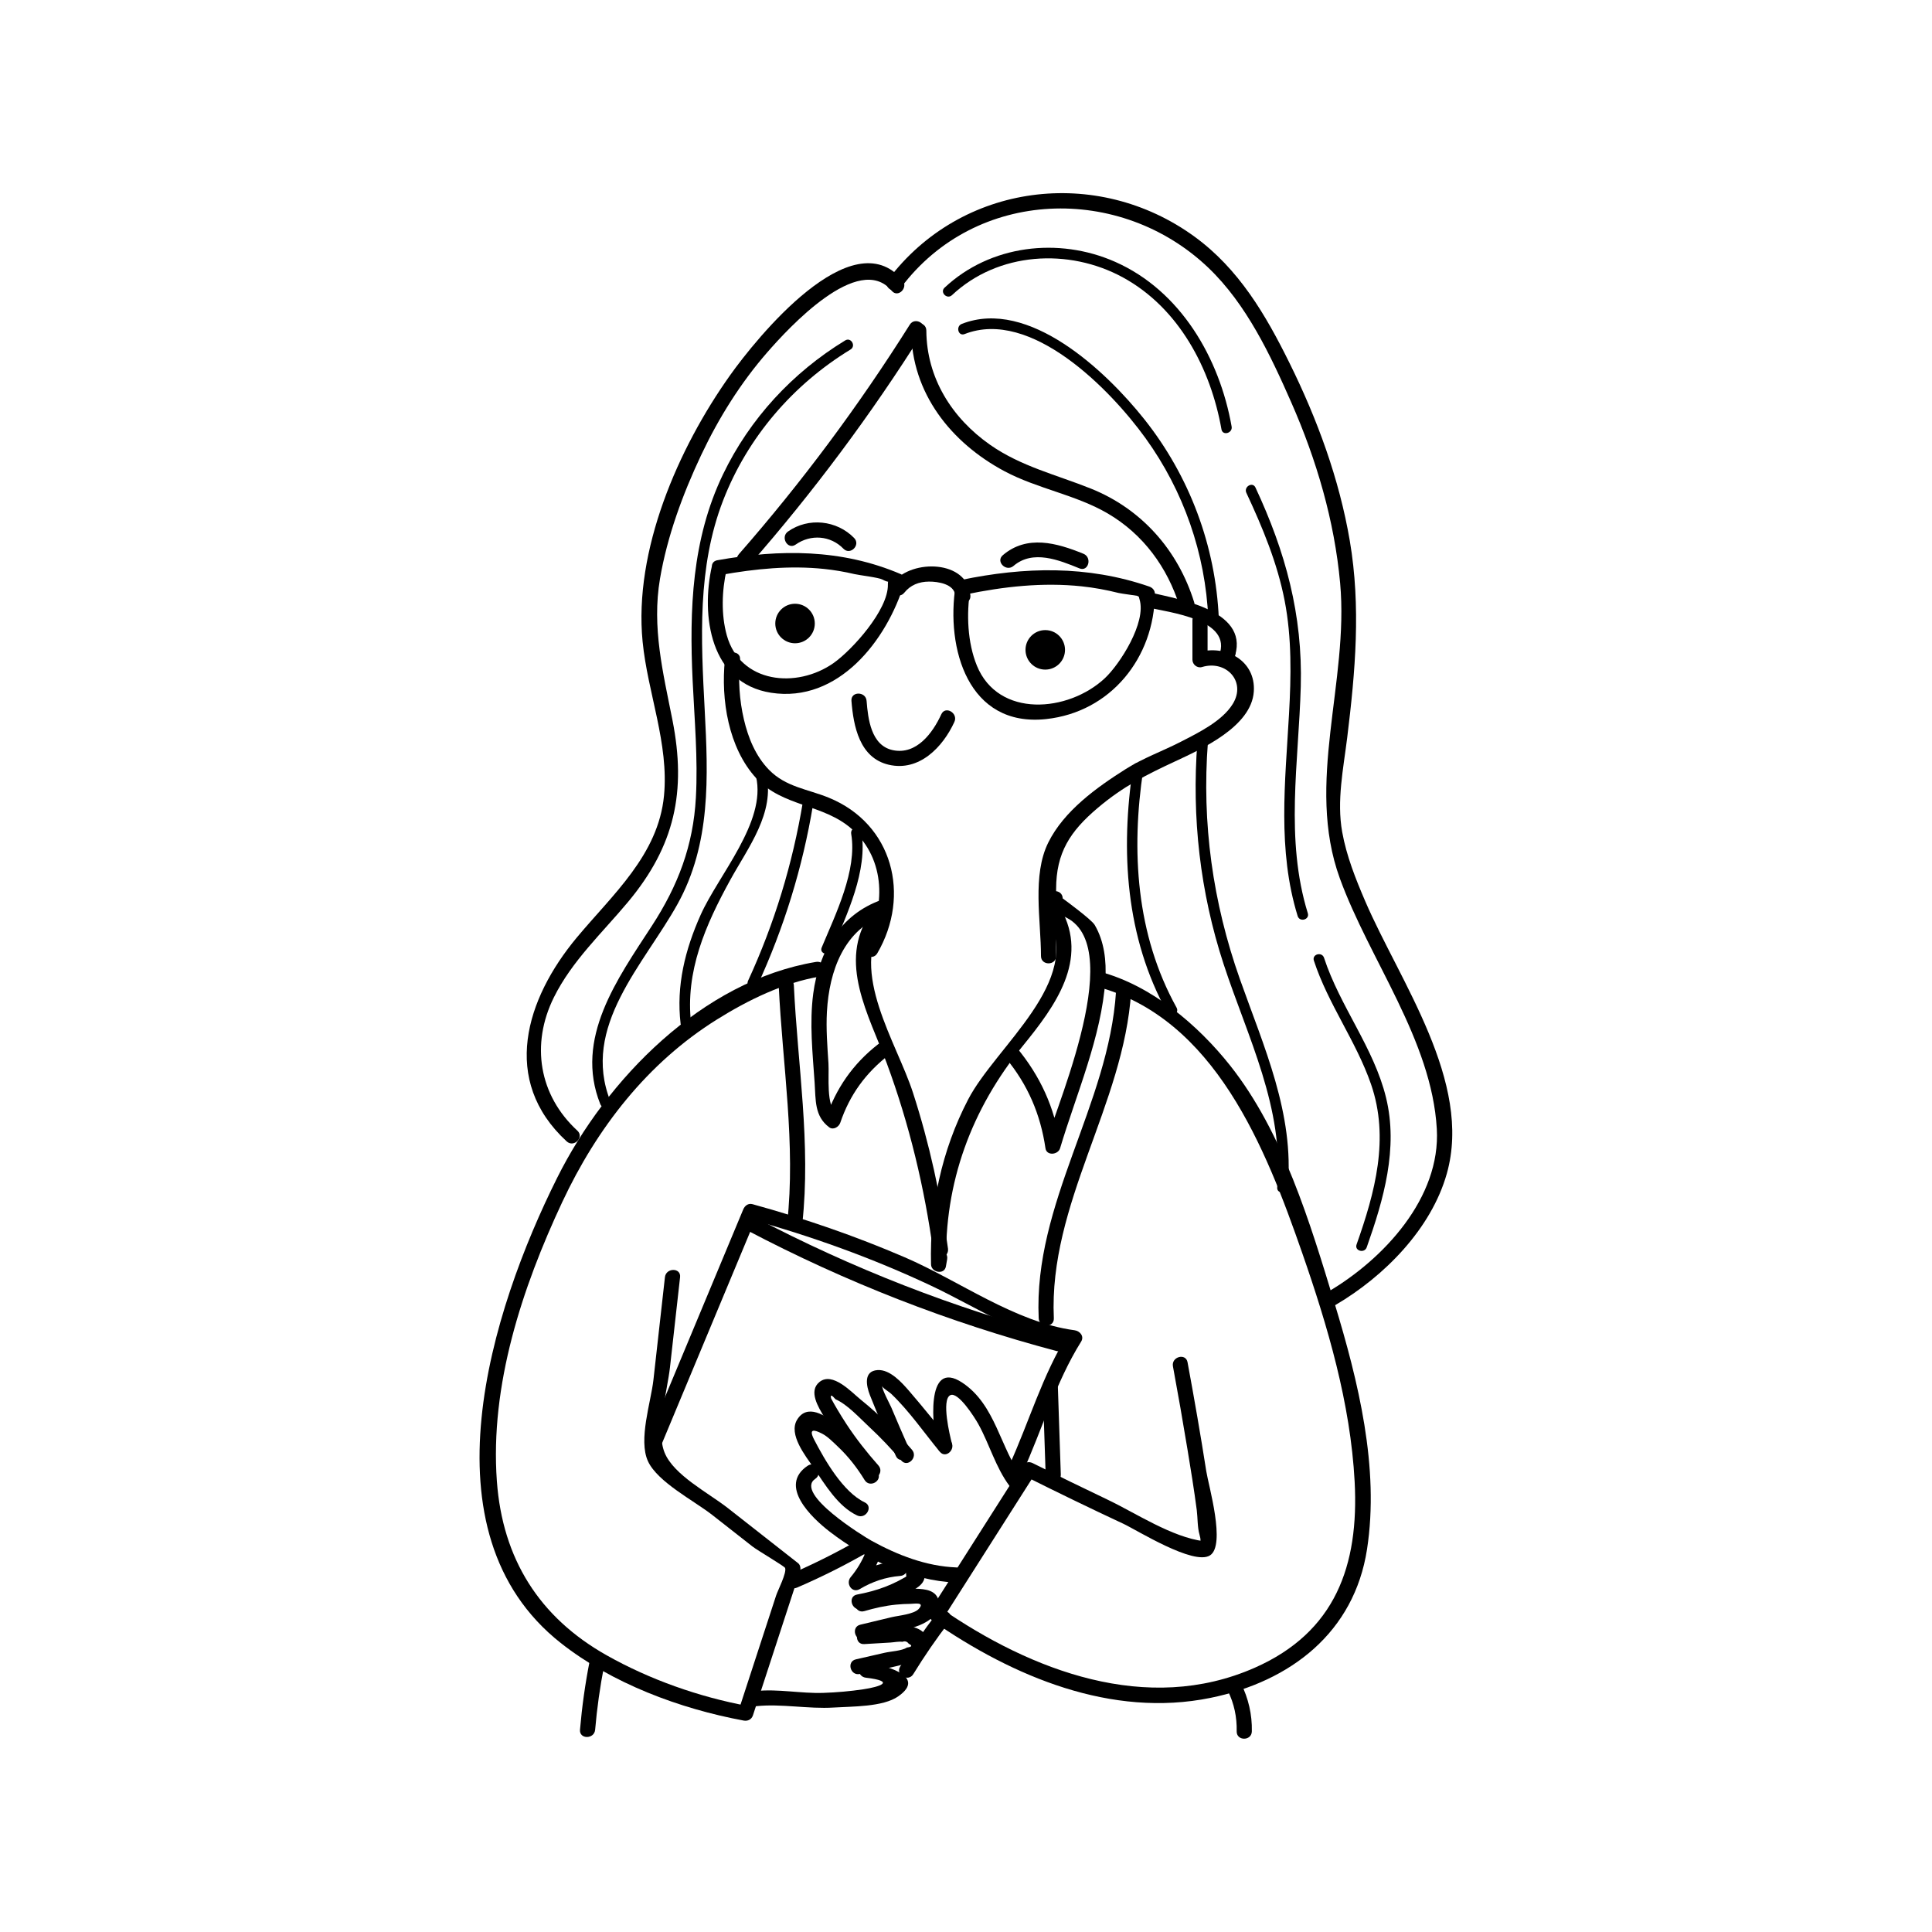 <?xml version="1.0" encoding="UTF-8" standalone="no"?>
<!DOCTYPE svg PUBLIC "-//W3C//DTD SVG 1.1//EN" "http://www.w3.org/Graphics/SVG/1.1/DTD/svg11.dtd">
<svg xmlns="http://www.w3.org/2000/svg" xmlns:xlink="http://www.w3.org/1999/xlink" xmlns:serif="http://www.serif.com/" width="1000px" height="1000px" version="1.1" xml:space="preserve" style="fill-rule:evenodd;clip-rule:evenodd;stroke-linejoin:round;stroke-miterlimit:2;">
    <g transform="matrix(1,0,0,1,-10.358,-32.913)">
        <g transform="matrix(0.992,0,0,0.992,-419.606,-342.26)">
            <path d="M811.672,722.427C809.517,743.201 813.476,768.404 827.986,784.226C841.766,799.253 863.146,797.588 877.979,810.844C895.725,826.702 895.727,852.074 884.361,871.603C881.797,876.007 888.624,879.989 891.184,875.591C908.772,845.371 899.316,808.082 865.874,794.417C854.78,789.884 843.486,788.889 834.666,779.853C827.688,772.702 823.823,763.173 821.58,753.586C819.233,743.555 818.508,732.706 819.574,722.427C820.098,717.374 812.192,717.411 811.672,722.427Z" style="fill-rule:nonzero;"/>
        </g>
        <g transform="matrix(0.992,0,0,0.992,-419.606,-342.26)">
            <path d="M1055.61,701.813L1055.61,722.427C1055.61,724.936 1058.14,726.99 1060.61,726.237C1073.13,722.418 1083.89,733.759 1076.65,745.505C1071.09,754.516 1058.62,760.559 1049.52,765.245C1039.91,770.189 1030.02,773.651 1020.88,779.427C1005.65,789.049 988.622,801.249 980.408,817.789C971.903,834.915 976.584,858.361 976.584,877.033C976.584,882.117 984.486,882.126 984.486,877.033L984.486,842.121C984.486,823.078 991.829,811.918 1006.13,799.808C1019.58,788.422 1031.69,782.397 1046.38,775.555C1060.41,769.017 1086.36,757.37 1087.63,739.073C1088.77,722.656 1072.59,714.324 1058.51,718.617C1060.17,719.887 1061.84,721.157 1063.51,722.427L1063.51,701.813C1063.51,696.729 1055.61,696.72 1055.61,701.813Z" style="fill-rule:nonzero;"/>
        </g>
        <g transform="matrix(0.992,0,0,0.992,-419.606,-342.26)">
            <path d="M804.942,673.277C798.957,699.611 804.102,734.737 835.771,739.66C870.783,745.103 896.221,712.375 905.325,682.249C905.777,680.754 905.061,678.453 903.509,677.788C872.585,664.538 840.395,664.7 807.701,670.518C802.703,671.407 804.821,679.024 809.802,678.138C827.519,674.985 845.529,673.175 863.502,675.065C868.787,675.62 874.111,676.526 879.286,677.75C881.727,678.327 891.876,679.504 893.861,680.583C900.191,684.027 896.585,678.034 896.708,683.131C897.03,696.472 877.884,717.494 868.298,724.209C849.039,737.7 819.666,734.737 812.665,709.723C809.628,698.872 810.069,686.344 812.562,675.378C813.687,670.427 806.07,668.313 804.942,673.277Z" style="fill-rule:nonzero;"/>
        </g>
        <g transform="matrix(0.992,0,0,0.992,-419.606,-342.26)">
            <path d="M932.062,683.584C926.811,716.538 938.571,757.767 979.263,753.392C1012.94,749.772 1035.73,721.405 1036.02,688.071C1036.04,686.244 1034.77,684.83 1033.12,684.261C1000.9,673.113 967.888,673.928 934.821,680.825C929.846,681.863 931.952,689.481 936.922,688.445C956.98,684.261 977.397,681.963 997.862,684.134C1004.32,684.82 1010.76,685.997 1017.05,687.584C1018.49,687.945 1026.71,689.009 1026.8,689.079C1028.95,690.63 1026.89,687.351 1027.99,690.859C1031.76,702.958 1017.71,724.8 1009.86,732.121C990.798,749.873 954.357,753.025 943.145,725.523C938.213,713.424 937.63,698.561 939.682,685.685C940.474,680.71 932.861,678.568 932.062,683.584Z" style="fill-rule:nonzero;"/>
        </g>
        <g transform="matrix(0.992,0,0,0.992,-419.606,-342.26)">
            <path d="M905.242,687.486C908.524,683.394 912.932,681.715 918.103,681.661C922.824,681.613 931.366,682.892 931.856,688.929C932.264,693.963 940.169,694.007 939.758,688.929C938.249,670.319 909.299,669.874 899.654,681.898C896.502,685.828 902.059,691.455 905.242,687.486Z" style="fill-rule:nonzero;"/>
        </g>
        <g transform="matrix(0.992,0,0,0.992,-419.606,-342.26)">
            <path d="M1031.91,695.046C1043.32,697.771 1076.9,701.329 1069.5,720.266C1072.04,720.966 1074.58,721.666 1077.12,722.367C1077.4,721.592 1077.68,720.817 1077.97,720.043C1079.71,715.257 1072.08,713.194 1070.35,717.942C1070.07,718.717 1069.78,719.491 1069.5,720.266C1067.75,725.086 1075.3,727.03 1077.12,722.367C1086.99,697.124 1049.71,691.176 1034.01,687.426C1029.07,686.245 1026.96,693.863 1031.91,695.046Z" style="fill-rule:nonzero;"/>
        </g>
        <g transform="matrix(0.992,0,0,0.992,-419.606,-342.26)">
            <path d="M858.569,703.531C858.569,709.223 853.954,713.838 848.262,713.838C842.57,713.838 837.955,709.223 837.955,703.531C837.955,697.839 842.57,693.224 848.262,693.224C853.954,693.224 858.569,697.839 858.569,703.531Z" style="fill-rule:nonzero;"/>
        </g>
        <g transform="matrix(0.992,0,0,0.992,-419.606,-342.26)">
            <path d="M989.125,717.274C989.125,722.966 984.51,727.581 978.818,727.581C973.125,727.581 968.511,722.966 968.511,717.274C968.511,711.581 973.125,706.967 978.818,706.967C984.51,706.967 989.125,711.581 989.125,717.274Z" style="fill-rule:nonzero;"/>
        </g>
        <g transform="matrix(0.992,0,0,0.992,-419.606,-342.26)">
            <path d="M848.587,662.342C856.42,656.828 866.786,657.577 873.514,664.505C877.063,668.16 882.648,662.569 879.102,658.917C870.082,649.63 855.247,648.022 844.598,655.519C840.472,658.424 844.416,665.279 848.587,662.342Z" style="fill-rule:nonzero;"/>
        </g>
        <g transform="matrix(0.992,0,0,0.992,-419.606,-342.26)">
            <path d="M962.252,673.482C972.354,664.845 985.979,670.407 996.654,674.765C1001.36,676.686 1003.41,669.045 998.754,667.145C984.82,661.456 969.3,657.091 956.664,667.894C952.793,671.204 958.405,676.771 962.252,673.482Z" style="fill-rule:nonzero;"/>
        </g>
        <g transform="matrix(0.992,0,0,0.992,-419.606,-342.26)">
            <path d="M877.693,743.891C878.74,757.175 881.93,773.655 897.128,777.212C913.058,780.94 925.398,768.006 931.405,754.872C933.504,750.28 926.696,746.26 924.581,750.883C920.155,760.563 911.626,772.255 899.228,769.592C887.943,767.168 886.338,753.309 885.595,743.891C885.199,738.855 877.293,738.813 877.693,743.891Z" style="fill-rule:nonzero;"/>
        </g>
        <g transform="matrix(0.992,0,0,0.992,-419.606,-342.26)">
            <path d="M824.499,672.99C857.82,634.925 888.011,594.424 914.945,551.598C917.66,547.281 910.825,543.311 908.121,547.61C881.544,589.87 851.796,629.837 818.912,667.403C815.575,671.215 821.142,676.826 824.499,672.99Z" style="fill-rule:nonzero;"/>
        </g>
        <g transform="matrix(0.992,0,0,0.992,-419.606,-342.26)">
            <path d="M908.867,550.683C909.048,583.25 929.586,609.16 957.56,624.072C974.748,633.234 994.607,636.291 1011.39,646.091C1029.88,656.893 1042.62,674.285 1048.9,694.554C1050.4,699.397 1058.03,697.33 1056.52,692.453C1048.11,665.306 1029.1,643.726 1002.56,633.106C984.634,625.93 966.101,621.54 950.031,610.282C930.098,596.318 916.906,575.373 916.769,550.683C916.74,545.6 908.838,545.589 908.867,550.683Z" style="fill-rule:nonzero;"/>
        </g>
        <g transform="matrix(0.992,0,0,0.992,-419.606,-342.26)">
            <path d="M904.321,524.363C877.973,492.762 828.06,554.738 814.349,574.026C787.234,612.169 764.046,665.418 768.726,712.985C771.362,739.777 782.51,766.186 779.889,793.382C776.911,824.284 752.997,845.031 734.344,867.436C707.76,899.368 694.467,941.845 729.11,973.743C732.846,977.183 738.448,971.609 734.697,968.156C714.594,949.645 710.325,923.067 722.4,898.656C731.822,879.607 747.668,864.94 761.111,848.831C785.531,819.567 791.669,791.178 784.288,753.869C779.402,729.172 773.489,705.551 777.79,680.222C781.573,657.947 789.697,635.925 799.32,615.556C808.432,596.269 819.872,577.97 833.911,561.88C844.658,549.562 881.517,509.301 898.734,529.95C901.994,533.86 907.558,528.244 904.321,524.363Z" style="fill-rule:nonzero;"/>
        </g>
        <g transform="matrix(0.992,0,0,0.992,-419.606,-342.26)">
            <path d="M903.628,528.153C942.628,476.254 1018.03,474.041 1063.99,517.972C1083.8,536.917 1096.3,563.427 1107.2,588.205C1120.35,618.094 1129.71,649.877 1132.68,682.469C1137.36,734.041 1114.41,786.731 1132.52,836.498C1148.06,879.213 1180.43,920.771 1183.12,967.228C1185.2,1003.13 1155.47,1035.14 1126.28,1052.28C1121.89,1054.85 1125.86,1061.68 1130.26,1059.1C1155.69,1044.17 1180.19,1019.43 1188.34,990.562C1201.87,942.624 1163.79,890.325 1145.77,848.431C1140.79,836.855 1135.98,824.78 1133.75,812.315C1130.83,796.031 1134.37,779.246 1136.37,763.03C1140.6,728.631 1143.58,694.782 1137.72,660.382C1132.22,628.093 1120.77,596.959 1106.29,567.661C1093.83,542.429 1079.81,518.478 1056.65,501.635C1005.78,464.624 934.845,473.542 896.805,524.165C893.75,528.231 900.607,532.174 903.628,528.153Z" style="fill-rule:nonzero;"/>
        </g>
        <g transform="matrix(0.992,0,0,0.992,-419.606,-342.26)">
            <path d="M887.482,854.909C870.329,880.137 886.858,907.911 896.099,932.904C907.925,964.888 915.854,998.022 920.449,1031.79C921.132,1036.81 928.747,1034.67 928.069,1029.69C924.309,1002.06 918.386,974.875 909.794,948.334C901.27,922.001 876.324,885.344 894.305,858.898C897.172,854.681 890.328,850.723 887.482,854.909Z" style="fill-rule:nonzero;"/>
        </g>
        <g transform="matrix(0.992,0,0,0.992,-419.606,-342.26)">
            <path d="M980.118,856.296C999.032,890.255 953.134,923.915 938.592,951.852C924.727,978.488 918.472,1008 919.219,1037.93C919.325,1042.18 926.185,1043.54 926.979,1038.98C927.195,1037.74 927.411,1036.5 927.627,1035.26C928.494,1030.29 920.881,1028.15 920.008,1033.16C919.792,1034.4 919.576,1035.64 919.36,1036.88C921.947,1037.23 924.534,1037.58 927.121,1037.93C926.056,995.243 940.346,956.79 967.155,923.849C983.88,903.299 1001.83,879.031 986.941,852.308C984.466,847.865 977.639,851.845 980.118,856.296Z" style="fill-rule:nonzero;"/>
        </g>
        <g transform="matrix(0.992,0,0,0.992,-419.606,-342.26)">
            <path d="M893.413,847.739C871.884,855.242 860.633,874.77 857.753,896.66C855.732,912.028 857.436,927.699 858.479,943.077C859.1,952.243 858.355,960.57 866.06,966.376C868.233,968.014 871.133,966.17 871.864,964.015C876.84,949.359 885.128,938.046 897.282,928.57C901.288,925.447 895.66,919.89 891.694,922.982C878.434,933.321 869.642,946.017 864.245,961.914C866.179,961.127 868.114,960.34 870.049,959.553C864.294,955.217 866.135,939.769 865.698,933.004C865.12,924.062 864.395,915.044 864.899,906.081C866.09,884.891 873.729,862.951 895.514,855.358C900.285,853.695 898.233,846.059 893.413,847.739Z" style="fill-rule:nonzero;"/>
        </g>
        <g transform="matrix(0.992,0,0,0.992,-419.606,-342.26)">
            <path d="M958.234,930.282C969.702,944.123 976.336,959.62 978.928,977.34C979.525,981.422 985.527,980.76 986.548,977.34C994.922,949.287 1008.26,918.916 1010.17,889.459C1010.8,879.732 1009.64,869.336 1004.6,860.79C1002.86,857.835 987.922,846.971 987.922,846.973C987.837,841.893 979.934,841.877 980.02,846.973C980.043,848.318 980.065,849.663 980.088,851.008C980.115,852.594 981.285,854.536 982.989,854.818C1025.23,861.823 986.094,951.232 978.928,975.239L986.548,975.239C983.737,956.022 976.185,939.617 963.822,924.695C960.575,920.775 955.011,926.393 958.234,930.282Z" style="fill-rule:nonzero;"/>
        </g>
        <g transform="matrix(0.992,0,0,0.992,-419.606,-342.26)">
            <path d="M778.194,1132.85C795.076,1092.36 811.958,1051.87 828.84,1011.37C827.22,1012.29 825.6,1013.21 823.979,1014.13C856.624,1023.13 888.465,1034.56 919.119,1048.98C943.674,1060.53 966.743,1076.51 994.114,1080.19C992.977,1078.21 991.84,1076.23 990.703,1074.24C977.325,1095.64 970.382,1120.21 959.945,1143.02C957.845,1147.61 964.654,1151.63 966.769,1147.01C977.207,1124.19 984.155,1099.62 997.526,1078.23C999.29,1075.41 996.889,1072.66 994.114,1072.29C962.961,1068.1 934.172,1046.59 905.589,1034.26C879.753,1023.13 853.198,1013.98 826.08,1006.51C823.829,1005.89 822.043,1007.3 821.22,1009.27C804.338,1049.76 787.456,1090.25 770.574,1130.75C768.619,1135.43 776.262,1137.48 778.194,1132.85Z" style="fill-rule:nonzero;"/>
        </g>
        <g transform="matrix(0.992,0,0,0.992,-419.606,-342.26)">
            <path d="M823.242,1020.14C874.622,1047.17 928.624,1068.26 984.744,1083.14C989.665,1084.45 991.764,1076.83 986.845,1075.52C931.379,1060.81 878.019,1040.04 827.23,1013.32C822.733,1010.95 818.735,1017.77 823.242,1020.14Z" style="fill-rule:nonzero;"/>
        </g>
        <g transform="matrix(0.992,0,0,0.992,-419.606,-342.26)">
            <path d="M859.236,880.094C799.815,889.97 749.834,941.292 724.144,992.748C689.788,1061.56 652.632,1177.56 725.996,1235.45C752.76,1256.57 788.063,1269.74 821.444,1275.94C823.621,1276.35 825.595,1275.36 826.304,1273.19C834.514,1248.03 842.724,1222.87 850.933,1197.71C851.325,1196.51 850.952,1194.68 849.917,1193.87C837.701,1184.29 825.486,1174.7 813.27,1165.12C803.069,1157.12 784.935,1147.88 780.187,1136.11C775.526,1124.57 781.613,1104.09 783.021,1091.52C784.773,1075.88 786.526,1060.23 788.278,1044.59C788.843,1039.54 780.936,1039.58 780.376,1044.59C778.373,1062.47 776.371,1080.35 774.368,1098.22C773.073,1109.79 766.356,1129.54 771.561,1140.71C776.632,1151.58 795.753,1161.35 805.064,1168.66C812.045,1174.13 819.025,1179.61 826.006,1185.08C828.69,1187.19 842.749,1195.4 843.081,1196.32C844.001,1198.88 839.252,1208.06 838.431,1210.57C835.778,1218.7 833.124,1226.84 830.471,1234.96C826.542,1247.01 822.613,1259.05 818.684,1271.09C820.305,1270.16 821.925,1269.25 823.545,1268.33C798.118,1263.6 772.508,1254.58 750.01,1241.91C714.648,1221.99 695.635,1191.39 692.688,1151.06C689.031,1101.01 705.87,1050.07 726.822,1005.35C744.862,966.843 771.18,932.818 807.555,910.11C823.707,900.027 842.333,890.873 861.337,887.714C866.342,886.882 864.219,879.266 859.236,880.094Z" style="fill-rule:nonzero;"/>
        </g>
        <g transform="matrix(0.992,0,0,0.992,-419.606,-342.26)">
            <path d="M1005.35,892.867C1067.47,909.415 1093.93,977.583 1112.84,1031.83C1126.21,1070.2 1138.08,1110.47 1140.25,1151.26C1142.57,1195.07 1130.18,1229.83 1088.1,1248.39C1031.99,1273.13 971.458,1249.95 924.123,1217.19C924.596,1218.99 925.068,1220.79 925.541,1222.59C941.574,1197.4 957.607,1172.2 973.64,1147.01C971.838,1147.48 970.036,1147.95 968.234,1148.43C985.224,1156.91 1002.31,1165.22 1019.53,1173.24C1026.66,1176.56 1056.3,1195.23 1064.8,1189.74C1073.13,1184.36 1063.99,1153.27 1062.84,1145.89C1059.87,1126.88 1056.56,1107.91 1053.06,1088.99C1052.14,1084 1044.52,1086.12 1045.44,1091.1C1048.11,1105.55 1050.65,1120.03 1053.04,1134.54C1054.78,1145.05 1056.49,1155.57 1057.87,1166.13C1058.38,1170.04 1058.18,1175.09 1059.29,1178.88C1061.04,1184.9 1057.72,1181.89 1061.65,1182.37C1044.92,1180.32 1026.15,1167.73 1011.13,1160.58C998.107,1154.37 985.131,1148.05 972.223,1141.6C970.257,1140.62 968.026,1141.12 966.817,1143.02C950.784,1168.22 934.751,1193.41 918.717,1218.61C917.508,1220.51 918.433,1222.83 920.135,1224.01C961.999,1252.99 1013.31,1274.68 1065.05,1264.1C1107.01,1255.52 1140.01,1229.83 1146.7,1186.61C1153.3,1143.97 1142.11,1098.84 1129.78,1058.26C1117.03,1016.3 1102.85,968.967 1075.28,934.169C1058.49,912.988 1034.23,892.382 1007.45,885.248C1002.53,883.937 1000.43,891.558 1005.35,892.867Z" style="fill-rule:nonzero;"/>
        </g>
        <g transform="matrix(0.992,0,0,0.992,-419.606,-342.26)">
            <path d="M854.838,1142.99C839.416,1153.36 856.746,1170.02 866.412,1177.43C885.059,1191.75 908.674,1203.01 932.436,1203.94C937.521,1204.13 937.513,1196.23 932.436,1196.04C916.758,1195.43 901.824,1189.63 888.194,1182.14C884.157,1179.92 847.569,1157.38 858.827,1149.81C863.025,1146.99 859.074,1140.14 854.838,1142.99Z" style="fill-rule:nonzero;"/>
        </g>
        <g transform="matrix(0.992,0,0,0.992,-419.606,-342.26)">
            <path d="M891.405,1146.47C886.768,1138.91 859.397,1102.43 849.34,1118.97C844.662,1126.66 853.821,1137.94 857.903,1143.95C863.956,1152.85 870.596,1164.16 880.657,1168.92C885.228,1171.09 889.243,1164.28 884.645,1162.1C873.383,1156.77 863.853,1140.2 858.243,1129.38C855.124,1123.36 858.355,1124.16 862.37,1126.23C865.325,1127.74 868.172,1130.7 870.627,1133.02C876.102,1138.18 880.65,1144.05 884.582,1150.46C887.238,1154.78 894.076,1150.82 891.405,1146.47Z" style="fill-rule:nonzero;"/>
        </g>
        <g transform="matrix(0.992,0,0,0.992,-419.606,-342.26)">
            <path d="M891.758,1142.83C885.739,1136.04 880.143,1128.94 875.158,1121.36C873.439,1118.74 871.783,1116.08 870.194,1113.38C869.136,1111.59 868.108,1109.77 867.112,1107.93C866.542,1105.77 867.31,1105.89 869.414,1108.31C875.632,1111.02 882.115,1118.23 887.151,1122.9C893.023,1128.35 898.493,1134.17 903.702,1140.26C907.016,1144.12 912.583,1138.51 909.29,1134.67C901.145,1125.16 892.279,1116.36 882.536,1108.49C877.641,1104.53 867.816,1093.75 860.985,1099.3C855.094,1104.08 860.559,1112.59 863.371,1117.37C869.903,1128.48 877.627,1138.79 886.171,1148.42C889.552,1152.23 895.124,1146.62 891.758,1142.83Z" style="fill-rule:nonzero;"/>
        </g>
        <g transform="matrix(0.992,0,0,0.992,-419.606,-342.26)">
            <path d="M907.695,1133.9C904.546,1126.79 901.449,1119.65 898.442,1112.48C897.857,1111.09 893.135,1102.3 893.798,1101.23C893.282,1102.07 897.118,1104.21 898.484,1105.51C907.834,1114.42 915.597,1125.75 923.814,1135.7C927.056,1139.62 932.619,1134 929.402,1130.11C922.223,1121.42 915.208,1112.56 907.841,1104.03C904.047,1099.64 897.824,1092.63 891.316,1093.07C883.827,1093.56 885.46,1101.39 887.328,1106.15C891.532,1116.84 896.219,1127.38 900.872,1137.88C902.927,1142.53 909.738,1138.51 907.695,1133.9Z" style="fill-rule:nonzero;"/>
        </g>
        <g transform="matrix(0.992,0,0,0.992,-419.606,-342.26)">
            <path d="M930.038,1131.12C929.115,1127.53 924.47,1108.48 929.288,1106.16C933.351,1104.19 941.95,1117.73 943.888,1121.23C949.769,1131.83 952.882,1143.81 960.223,1153.6C963.237,1157.62 970.101,1153.69 967.046,1149.62C955.212,1133.83 953.041,1111.28 935.55,1099.65C915.793,1086.52 920.152,1124.41 922.419,1133.22C923.684,1138.14 931.308,1136.06 930.038,1131.12Z" style="fill-rule:nonzero;"/>
        </g>
        <g transform="matrix(0.992,0,0,0.992,-419.606,-342.26)">
            <path d="M849.285,1206.57C861.877,1201.15 874.097,1195.03 885.984,1188.2C890.392,1185.66 886.417,1178.84 881.996,1181.38C870.109,1188.21 857.889,1194.32 845.297,1199.75C840.639,1201.75 844.659,1208.56 849.285,1206.57Z" style="fill-rule:nonzero;"/>
        </g>
        <g transform="matrix(0.992,0,0,0.992,-419.606,-342.26)">
            <path d="M827.962,1268.44C841.228,1267.05 855.045,1269.99 868.523,1269.14C878.054,1268.53 894.064,1268.89 902.049,1263.35C918.046,1252.26 893.012,1246.6 885.181,1245.67C880.141,1245.07 880.184,1252.98 885.181,1253.57C901.182,1255.47 892.476,1258.34 883.912,1259.62C877.003,1260.65 869.996,1261.27 863.016,1261.5C851.382,1261.89 839.429,1259.34 827.962,1260.53C822.955,1261.06 822.901,1268.96 827.962,1268.44Z" style="fill-rule:nonzero;"/>
        </g>
        <g transform="matrix(0.992,0,0,0.992,-419.606,-342.26)">
            <path d="M882.086,1251.63C890.909,1249.61 900.182,1248.2 908.806,1245.45C913.16,1244.07 917.631,1241.28 917.887,1236.28C918.143,1231.25 913.89,1227.89 909.307,1227.08C901.521,1225.71 892.218,1227.67 884.36,1228.14C879.306,1228.44 879.272,1236.35 884.36,1236.04C888.916,1235.77 893.472,1235.5 898.029,1235.23C899.984,1235.11 902.288,1234.59 904.242,1234.85C905.628,1234.35 906.737,1234.67 907.57,1235.84C909.581,1236.83 909.292,1237.49 906.705,1237.83C903.868,1239.62 898.326,1239.81 895.058,1240.56C890.034,1241.71 885.01,1242.86 879.986,1244.01C875.03,1245.14 877.128,1252.76 882.086,1251.63Z" style="fill-rule:nonzero;"/>
        </g>
        <g transform="matrix(0.992,0,0,0.992,-419.606,-342.26)">
            <path d="M884.409,1233.54C893.829,1231.28 904.083,1229.84 913.099,1226.25C918.04,1224.28 924.483,1219.96 923.283,1213.75C922.157,1207.91 916.222,1207.29 911.234,1207.15C901.445,1206.89 891.663,1208.47 882.294,1211.22C877.425,1212.65 879.497,1220.28 884.394,1218.84C889.826,1217.25 895.316,1216 900.961,1215.45C903.517,1215.2 906.095,1215.07 908.662,1215.04C910.511,1215.03 916.275,1213.91 912.764,1217.73C910.224,1220.49 902.107,1221.17 898.702,1221.99C893.237,1223.3 887.773,1224.61 882.308,1225.92C877.365,1227.11 879.458,1234.73 884.409,1233.54Z" style="fill-rule:nonzero;"/>
        </g>
        <g transform="matrix(0.992,0,0,0.992,-419.606,-342.26)">
            <path d="M882.716,1217.81C892.7,1215.94 903.279,1212.5 911.77,1206.74C914.193,1205.09 916.246,1202.92 915.804,1199.82C915.383,1196.87 912.92,1194.89 909.981,1195.2C904.973,1195.71 904.919,1203.62 909.981,1203.1C909.211,1199.72 907.86,1199.03 905.929,1201.03C904.684,1201.75 903.42,1202.44 902.136,1203.1C899.874,1204.25 897.558,1205.3 895.183,1206.2C890.456,1208 885.583,1209.26 880.616,1210.19C875.623,1211.12 877.738,1218.74 882.716,1217.81Z" style="fill-rule:nonzero;"/>
        </g>
        <g transform="matrix(0.992,0,0,0.992,-419.606,-342.26)">
            <path d="M885.169,1187.89C883.265,1192.71 880.604,1197.15 877.279,1201.12C874.54,1204.39 877.987,1209.77 882.067,1207.32C888.578,1203.42 895.615,1201.07 903.194,1200.47C908.229,1200.07 908.272,1192.16 903.194,1192.56C894.22,1193.28 885.807,1195.87 878.079,1200.5C879.675,1202.57 881.271,1204.64 882.867,1206.71C887.124,1201.62 890.353,1196.16 892.789,1189.99C894.659,1185.26 887.02,1183.21 885.169,1187.89Z" style="fill-rule:nonzero;"/>
        </g>
        <g transform="matrix(0.992,0,0,0.992,-419.606,-342.26)">
            <path d="M922.059,1220.25C915.265,1229.08 908.96,1238.24 903.133,1247.73C900.466,1252.08 907.298,1256.05 909.956,1251.72C915.783,1242.23 922.089,1233.07 928.882,1224.24C931.981,1220.21 925.12,1216.27 922.059,1220.25Z" style="fill-rule:nonzero;"/>
        </g>
        <g transform="matrix(0.992,0,0,0.992,-419.606,-342.26)">
            <path d="M839.742,892.289C841.696,933.82 848.713,975.104 844.142,1016.7C843.587,1021.75 851.494,1021.71 852.044,1016.7C856.614,975.108 849.598,933.816 847.644,892.289C847.406,887.226 839.502,887.197 839.742,892.289Z" style="fill-rule:nonzero;"/>
        </g>
        <g transform="matrix(0.992,0,0,0.992,-419.606,-342.26)">
            <path d="M1015.74,895.631C1011.93,954.804 972.624,1005.84 975.393,1066.04C975.626,1071.11 983.53,1071.13 983.296,1066.04C980.537,1006.08 1019.83,954.774 1023.64,895.631C1023.97,890.553 1016.07,890.573 1015.74,895.631Z" style="fill-rule:nonzero;"/>
        </g>
        <g transform="matrix(0.992,0,0,0.992,-419.606,-342.26)">
            <path d="M977.507,1102.07C978.014,1117.24 978.521,1132.42 979.027,1147.6C979.197,1152.67 987.1,1152.69 986.929,1147.6C986.423,1132.42 985.916,1117.24 985.409,1102.07C985.239,1097 977.337,1096.97 977.507,1102.07Z" style="fill-rule:nonzero;"/>
        </g>
        <g transform="matrix(0.992,0,0,0.992,-419.606,-342.26)">
            <path d="M1074.09,1260.43C1077.38,1267.1 1078.86,1274.16 1078.7,1281.58C1078.6,1286.67 1086.5,1286.67 1086.61,1281.58C1086.79,1272.76 1084.81,1264.35 1080.91,1256.45C1078.66,1251.89 1071.84,1255.89 1074.09,1260.43Z" style="fill-rule:nonzero;"/>
        </g>
        <g transform="matrix(0.992,0,0,0.992,-419.606,-342.26)">
            <path d="M741.023,1245.25C738.73,1256.99 737.08,1268.8 736.059,1280.72C735.624,1285.79 743.529,1285.76 743.961,1280.72C744.922,1269.51 746.485,1258.4 748.643,1247.35C749.613,1242.38 741.998,1240.25 741.023,1245.25Z" style="fill-rule:nonzero;"/>
        </g>
        <g transform="matrix(0.992,0,0,0.992,-419.606,-342.26)">
            <path d="M1083.75,635.351C1092.2,653.432 1099.92,671.969 1103.73,691.647C1107.51,711.166 1107.1,731.118 1106,750.873C1104.02,786.23 1099.88,821.71 1110.51,856.157C1111.55,859.527 1116.86,858.089 1115.81,854.695C1103.85,815.938 1111.05,776.018 1112.14,736.363C1113.16,699.01 1104.21,666.212 1088.5,632.576C1087,629.374 1082.26,632.162 1083.75,635.351Z" style="fill-rule:nonzero;"/>
        </g>
        <g transform="matrix(0.992,0,0,0.992,-419.606,-342.26)">
            <path d="M1118.98,879.425C1126.4,902.103 1141.02,921.428 1148.79,943.903C1158.56,972.157 1150.84,1000.44 1141.25,1027.55C1140.07,1030.89 1145.38,1032.33 1146.55,1029.01C1155.37,1004.07 1163.11,977.341 1156.62,950.873C1150.25,924.833 1132.58,903.311 1124.28,877.964C1123.18,874.617 1117.87,876.05 1118.98,879.425Z" style="fill-rule:nonzero;"/>
        </g>
        <g transform="matrix(0.992,0,0,0.992,-419.606,-342.26)">
            <path d="M874.435,555.822C846.938,572.571 824.636,596.672 810.657,625.752C794.389,659.593 793.093,696.359 794.826,733.231C795.782,753.567 797.64,774.006 796.524,794.372C795.149,819.496 787.189,840.302 773.589,861.232C755.687,888.783 732.929,920.029 746.649,954.318C747.947,957.562 753.266,956.146 751.95,952.857C736.369,913.918 769.532,881.341 786.953,849.914C804.401,818.441 802.956,783.466 801.125,748.617C799.191,711.8 797.171,674.234 810.783,639.188C823.54,606.341 847.205,578.845 877.209,560.569C880.226,558.731 877.467,553.975 874.435,555.822Z" style="fill-rule:nonzero;"/>
        </g>
        <g transform="matrix(0.992,0,0,0.992,-419.606,-342.26)">
            <path d="M827.927,783.46C833.383,807.078 808.27,834.81 798.977,855.624C790.899,873.716 786.211,892.508 788.558,912.373C788.968,915.843 794.469,915.885 794.055,912.373C790.826,885.04 801.643,860.631 814.514,837.238C823.812,820.339 837.911,802.273 833.228,781.998C832.432,778.553 827.131,780.011 827.927,783.46Z" style="fill-rule:nonzero;"/>
        </g>
        <g transform="matrix(0.992,0,0,0.992,-419.606,-342.26)">
            <path d="M852.365,796.54C847.001,828.924 837.496,860.116 823.752,889.935C822.281,893.127 827.018,895.923 828.499,892.71C842.439,862.465 852.222,830.865 857.665,798.001C858.238,794.541 852.942,793.052 852.365,796.54Z" style="fill-rule:nonzero;"/>
        </g>
        <g transform="matrix(0.992,0,0,0.992,-419.606,-342.26)">
            <path d="M877.561,813.296C880.795,832.31 869.335,855.372 862.166,872.602C860.808,875.865 866.125,877.288 867.467,874.064C875.256,855.345 886.387,832.564 882.862,811.835C882.27,808.355 876.972,809.831 877.561,813.296Z" style="fill-rule:nonzero;"/>
        </g>
        <g transform="matrix(0.992,0,0,0.992,-419.606,-342.26)">
            <path d="M1058.19,765.403C1055.18,804.609 1059.61,843.768 1071.85,881.173C1084.37,919.393 1103.62,956.361 1099.85,997.727C1099.53,1001.25 1105.03,1001.23 1105.35,997.727C1108.85,959.326 1092.85,924.363 1080.34,888.992C1066.23,849.085 1060.44,807.633 1063.69,765.403C1063.96,761.875 1058.46,761.892 1058.19,765.403Z" style="fill-rule:nonzero;"/>
        </g>
        <g transform="matrix(0.992,0,0,0.992,-419.606,-342.26)">
            <path d="M1024.65,778.304C1018,822.185 1020.69,867.243 1042.57,906.694C1044.29,909.788 1049.04,907.019 1047.32,903.92C1026.22,865.875 1023.54,822.076 1029.95,779.765C1030.47,776.304 1025.18,774.812 1024.65,778.304Z" style="fill-rule:nonzero;"/>
        </g>
        <g transform="matrix(0.992,0,0,0.992,-419.606,-342.26)">
            <path d="M930.161,532.194C954.143,509.687 990.999,507.457 1019.38,522.97C1048.54,538.906 1065.16,570.49 1070.76,602.224C1071.37,605.702 1076.67,604.228 1076.06,600.763C1069.78,565.135 1049.5,529.929 1015.27,514.809C985.75,501.768 950.038,506.004 926.274,528.307C923.689,530.733 927.582,534.614 930.161,532.194Z" style="fill-rule:nonzero;"/>
        </g>
        <g transform="matrix(0.992,0,0,0.992,-419.606,-342.26)">
            <path d="M936.712,552.51C971.338,538.907 1012.78,581.387 1031.11,606.792C1051,634.362 1062.4,667.04 1063.89,700.986C1064.04,704.51 1069.54,704.529 1069.38,700.986C1067.72,663.05 1054.12,626.651 1030.47,596.909C1010.67,572.012 970.17,533.491 935.25,547.209C931.995,548.488 933.412,553.806 936.712,552.51Z" style="fill-rule:nonzero;"/>
        </g>
    </g>
</svg>
